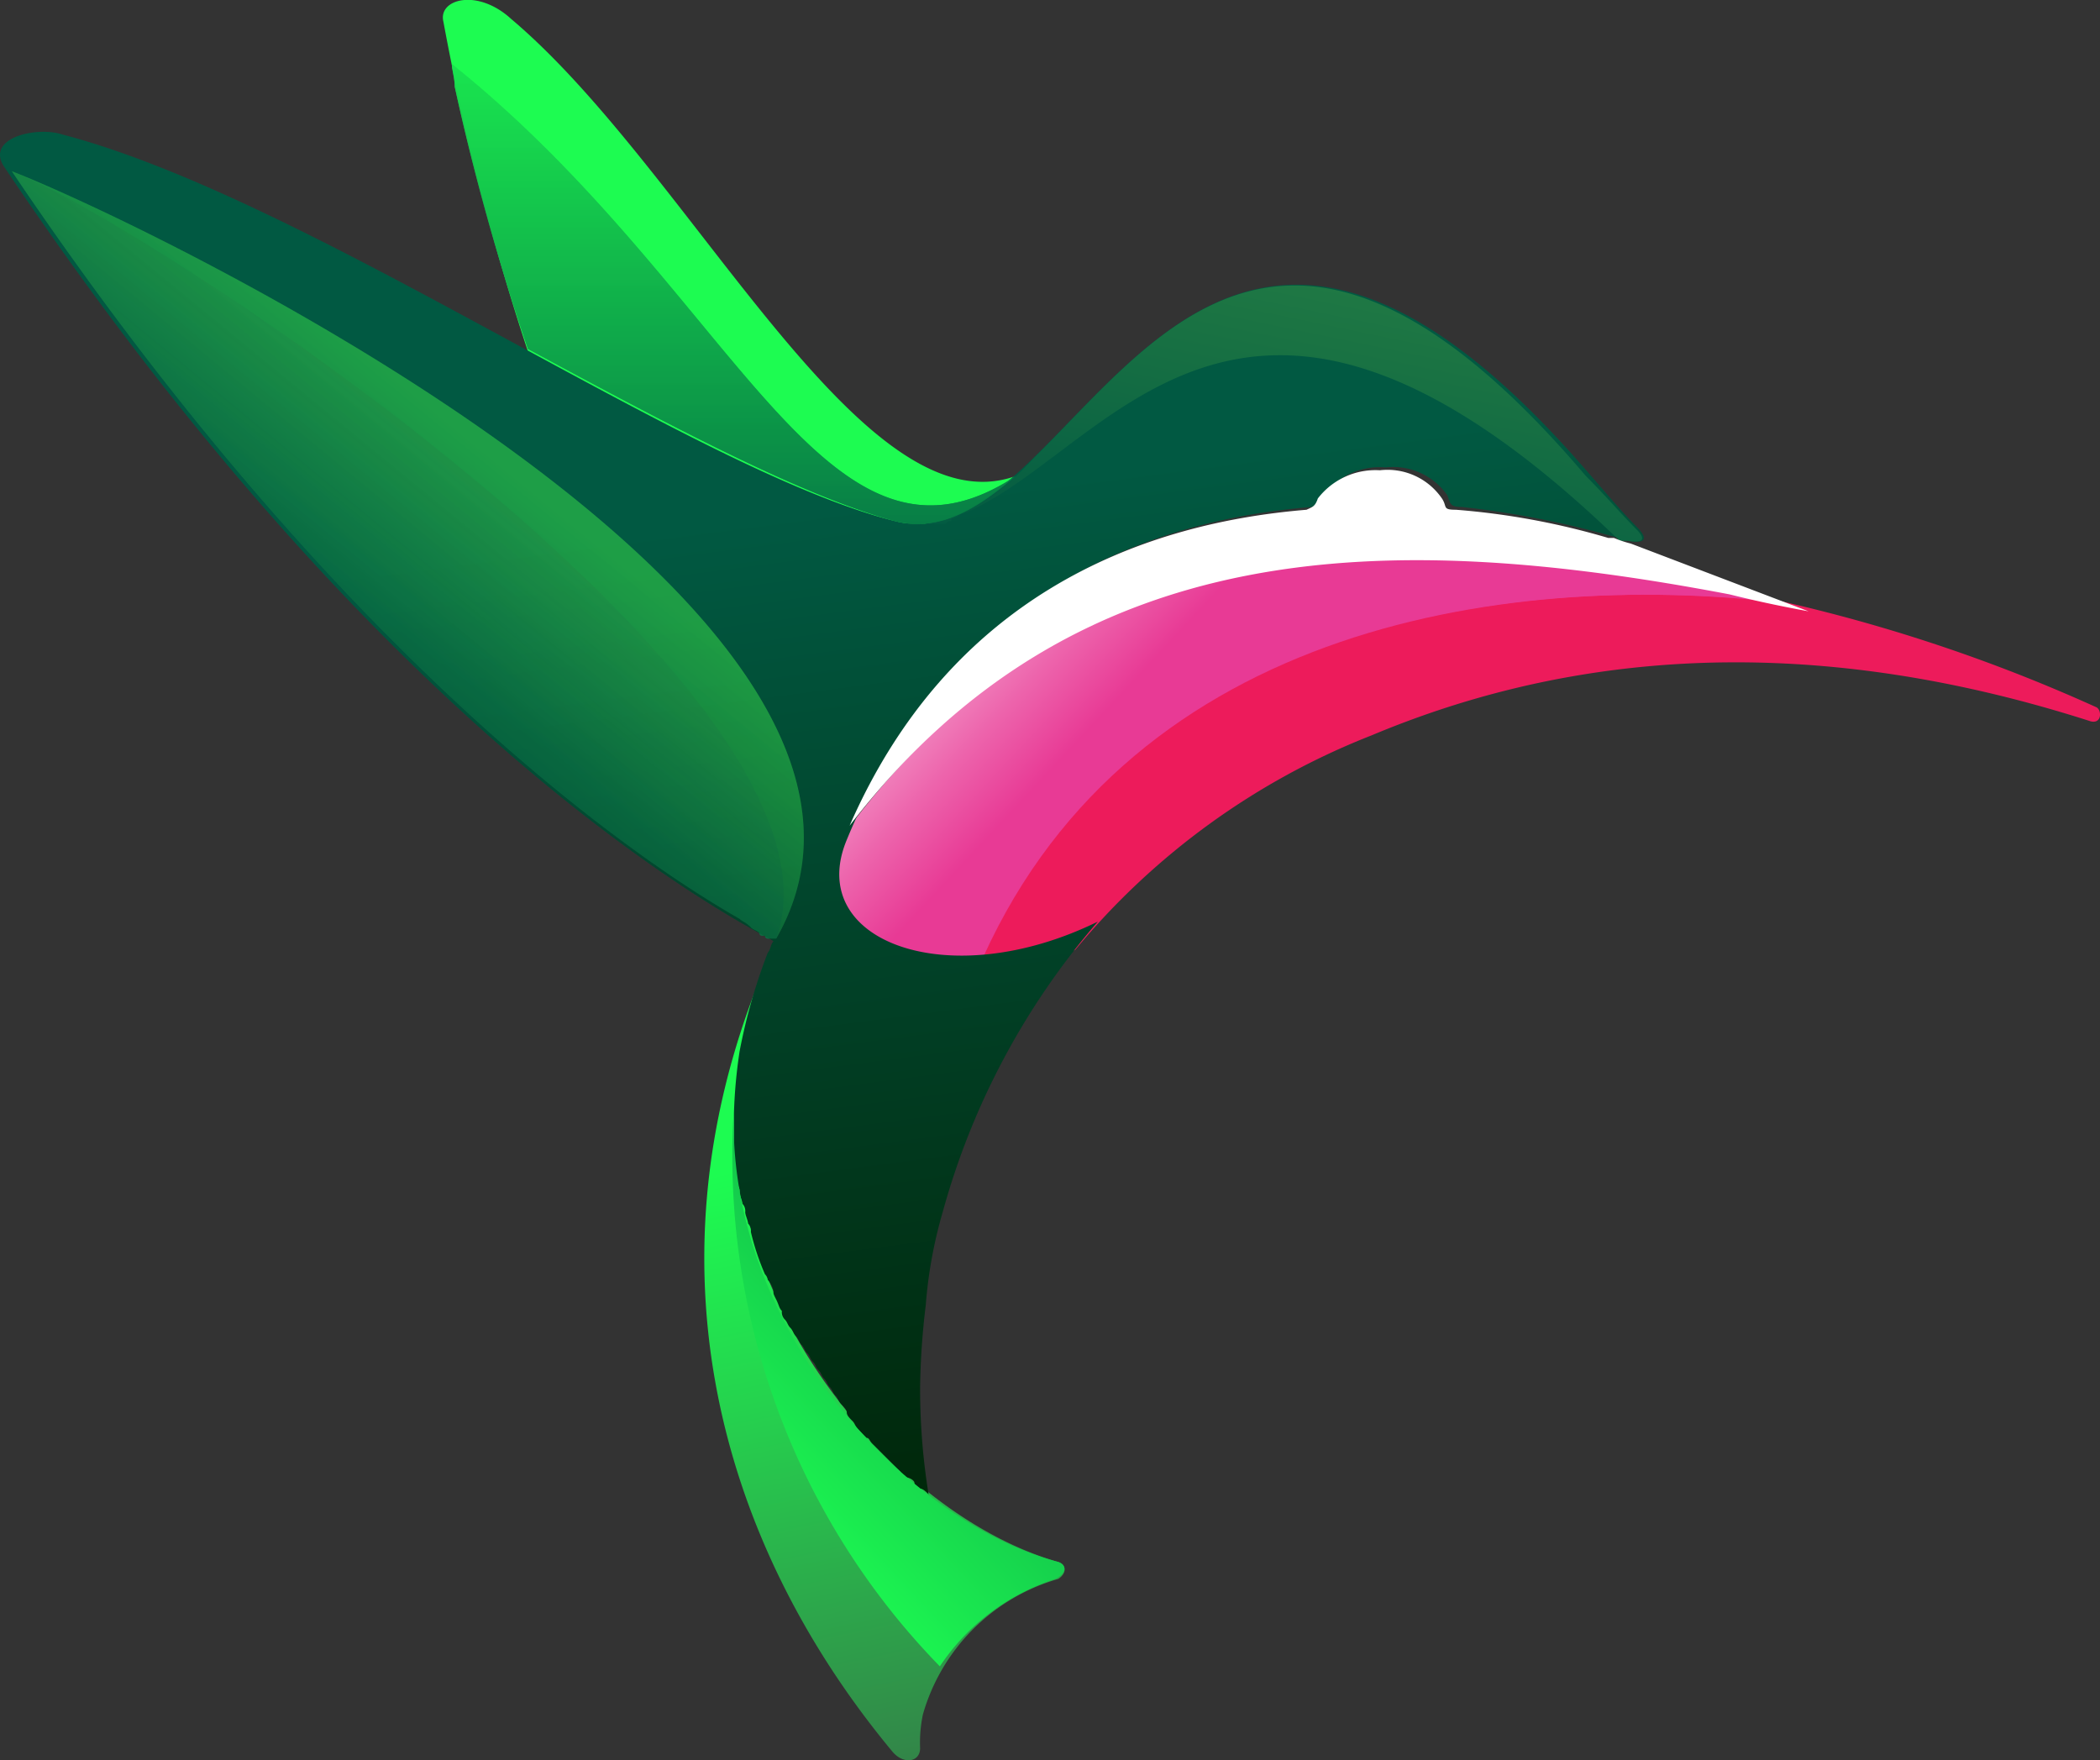 <svg xmlns="http://www.w3.org/2000/svg" xmlns:xlink="http://www.w3.org/1999/xlink" viewBox="0 0 74.45 62.4"><rect x="0" y="0" width="74.45" height="62.4" fill="#333333" stroke="none"/><defs><linearGradient id="c" x1="2403.74" x2="2419.78" y1="353.5" y2="391.87" gradientTransform="matrix(0.98, 0.19, -0.19, 0.98, -2261.55, -761.83)" gradientUnits="userSpaceOnUse"><stop offset="0" stop-color="#1dfc51"/><stop offset=".2" stop-color="#25d24e"/><stop offset=".54" stop-color="#338148"/><stop offset="1" stop-color="#015942"/></linearGradient><linearGradient id="a" x1="-3683" x2="-3658.46" y1="950.39" y2="927.5" gradientTransform="matrix(-1, 0, 0, 1, -3641.21, -927.94)" gradientUnits="userSpaceOnUse"><stop offset="0" stop-color="#e83a95"/><stop offset=".08" stop-color="#ed64ac"/><stop offset=".25" stop-color="#f9cee5"/><stop offset=".33" stop-color="#fff"/></linearGradient><linearGradient xlink:href="#a" id="d" x1="-3682.94" x2="-3658.39" y1="950.46" y2="927.57"/><linearGradient id="b" x1="17.44" x2="13.49" y1="936.82" y2="949.41" gradientTransform="translate(0 -927.94)" gradientUnits="userSpaceOnUse"><stop offset=".49" stop-color="#1dfc51"/><stop offset=".63" stop-color="#16d24d"/><stop offset=".93" stop-color="#046844"/><stop offset=".97" stop-color="#015942"/></linearGradient><linearGradient xlink:href="#b" id="e" x1="22.09" x2="12.94" y1="939.03" y2="948.71"/><linearGradient xlink:href="#b" id="f" x1="19.77" x2="12.09" y1="941.48" y2="949.61"/><linearGradient id="g" x1="29.84" x2="36.19" y1="945.91" y2="994.48" gradientTransform="translate(0 -927.94)" gradientUnits="userSpaceOnUse"><stop offset="0" stop-color="#015942"/><stop offset=".26" stop-color="#01462d"/><stop offset=".81" stop-color="#002103"/></linearGradient><linearGradient id="h" x1="10.42" x2="23.38" y1="951.93" y2="936.16" gradientTransform="translate(0 -927.94)" gradientUnits="userSpaceOnUse"><stop offset="0" stop-color="#015942"/><stop offset=".28" stop-color="#379145"/><stop offset=".51" stop-color="#60bb47"/></linearGradient><linearGradient id="i" x1="10.42" x2="23.38" y1="951.93" y2="936.16" gradientTransform="translate(0 -927.94)" gradientUnits="userSpaceOnUse"><stop offset="0" stop-color="#015942"/><stop offset=".04" stop-color="#046844"/><stop offset=".37" stop-color="#16d24d"/><stop offset=".51" stop-color="#1dfc51"/></linearGradient><linearGradient id="j" x1="12.81" x2="23.1" y1="949.03" y2="936.49" gradientTransform="translate(0 -927.94)" gradientUnits="userSpaceOnUse"><stop offset="0" stop-color="#015942"/><stop offset="1" stop-color="#60bb47" stop-opacity="0"/></linearGradient><linearGradient id="k" x1="52.31" x2="44.4" y1="911.47" y2="949.68" gradientTransform="translate(0 -927.94)" gradientUnits="userSpaceOnUse"><stop offset="0" stop-color="#60bb47"/><stop offset=".45" stop-color="#379145"/><stop offset="1" stop-color="#015942"/></linearGradient><linearGradient id="l" x1="26" x2="26" y1="927.97" y2="955.01" gradientTransform="translate(0 -927.94)" gradientUnits="userSpaceOnUse"><stop offset="0" stop-color="#1dfc51"/><stop offset=".19" stop-color="#16d24d"/><stop offset=".63" stop-color="#046844"/><stop offset=".68" stop-color="#015942"/></linearGradient><linearGradient id="m" x1="26" x2="26" y1="925.48" y2="952.52" gradientTransform="translate(0 -927.94)" gradientUnits="userSpaceOnUse"><stop offset="0" stop-color="#1dfc51"/><stop offset=".28" stop-color="#16d24d"/><stop offset=".92" stop-color="#046844"/><stop offset="1" stop-color="#015942"/></linearGradient><linearGradient id="n" x1="43.59" x2="25.81" y1="964.57" y2="981.08" gradientTransform="translate(0 -927.94)" gradientUnits="userSpaceOnUse"><stop offset="0" stop-color="#015942"/><stop offset=".08" stop-color="#046844"/><stop offset=".72" stop-color="#16d24d"/><stop offset="1" stop-color="#1dfc51"/></linearGradient></defs><path fill="#ed1b5b" d="m29.72 31.07.3-1.2a4.88 4.88 0 0 0 .3-.7c8-10.4 19.1-10.5 31.2-8.2a58.28 58.28 0 0 1 12.8 4.1c.2.1.2.6-.2.5-10.9-3.5-19.3-2.1-25.5.5a25.89 25.89 0 0 0-10.5 7.6c-4.3 1.9-8.5.3-8.4-2.6Z"/><path fill="#1dfc51" d="M15.72.77c-.2-.8 1.2-1.2 2.4-.1 6.4 5.4 12.4 18.2 17.9 16.2-1.4 1.2-2.8 2-4.3 1.7-3.3-.9-8-3.4-13-6.1a88.49 88.49 0 0 1-3-11.7Z"/><path fill="url(#c)" d="M31.62 62.07c-6.3-7.6-9-17.8-4.2-28.5a24.73 24.73 0 0 0-1.1 3.6c-1.6 8.3 5.2 16.5 11.2 18.2.3.1.3.4 0 .6a7 7 0 0 0-4.8 4.8 4.87 4.87 0 0 0-.1 1.2c0 .5-.6.6-1 .1Z"/><path fill="url(#a)" d="m30.02 29.77.3-.6c8-10.5 19.1-10.6 31.2-8.2.3.1.7.1 1 .2s.5.1.8.2c-10.3-1.2-23.6 1-28.7 13.1-3.3 0-5.7-2-4.6-4.7Z"/><path fill="url(#d)" d="M29.82 29.87c.1-.2.4-.5.4-.7 8-10.5 19.1-10.6 31.2-8.2.3.1.7.1 1 .2s.5.1.8.2c-10.3-1.2-23.6 1-28.7 13.1-3.2 0-5.8-1.9-4.7-4.6Z"/><path fill="url(#b)" d="M26.22 32.57c-3.5-2-14-9-25.8-26.5 4.9 1.9 33.7 15.7 27.1 27.2h-.3a.1.1 0 0 1-.1-.1h-.1a.1.1 0 0 1-.1-.1c-.1-.1-.2-.1-.3-.2-.2-.2-.3-.2-.4-.3Z" opacity=".3" style="isolation:isolate"/><path fill="url(#e)" d="M26.22 32.57c-3.5-2-14-9-25.8-26.5 4.9 1.9 33.7 15.7 27.1 27.2h-.3a.1.1 0 0 1-.1-.1h-.1a.1.1 0 0 1-.1-.1c-.1-.1-.2-.1-.3-.2-.2-.2-.3-.2-.4-.3Z" opacity=".3" style="isolation:isolate"/><path fill="url(#f)" d="M26.22 32.57c-3.5-2-14-9-25.8-26.5 4.9 1.9 33.7 15.7 27.1 27.2h-.3a.1.1 0 0 1-.1-.1h-.1a.1.1 0 0 1-.1-.1c-.1-.1-.2-.1-.3-.2-.2-.2-.3-.2-.4-.3Z" opacity=".3" style="isolation:isolate"/><path fill="url(#g)" d="M32.92 52.97c-.1-.1-.2-.2-.3-.2s-.2-.1-.2-.2-.2-.2-.3-.2-.2-.1-.2-.2l-.3-.3-.3-.3-.4-.4c-.1-.1-.1-.2-.2-.2l-.3-.3c-.1-.1-.1-.2-.2-.3s-.2-.2-.2-.3-.1-.2-.2-.3-.1-.2-.2-.3-.1-.2-.2-.3-.1-.2-.2-.3-.1-.2-.2-.3-.1-.2-.2-.3-.1-.2-.2-.3-.1-.2-.2-.3-.1-.2-.2-.3-.1-.2-.2-.3-.1-.2-.2-.3a.37.37 0 0 1-.1-.3c-.1-.1-.1-.2-.2-.4s-.1-.2-.1-.3-.1-.3-.2-.4a.35.35 0 0 0-.1-.2 8.8 8.8 0 0 1-.5-1.5.37.37 0 0 0-.1-.3c0-.1-.1-.3-.1-.4a.37.37 0 0 0-.1-.3c0-.1-.1-.3-.1-.4a.37.37 0 0 0-.1-.3.6.6 0 0 0-.1-.4v-2.1a18 18 0 0 1 .2-2.2 20.14 20.14 0 0 1 1-3.5c.1-.1.1-.3.2-.4s-12.7-5.7-27.3-27.5c-.6-1 1.2-1.4 2.1-1.1 8.8 2.3 22.3 11.9 29.5 13.7 6.5 1.7 10.2-18.4 24.6-1.7.7.8 1.2 1.4 1.7 1.9s.2.6-.3.5a33.08 33.08 0 0 0-5.9-1.2c-.4 0-.4-.1-.5-.4a2.34 2.34 0 0 0-2.2-1 2.46 2.46 0 0 0-2.2 1c-.1.3-.2.3-.4.4-6.2.5-13 3.3-16.5 11.8-1.5 3.6 3.6 5.5 8.9 2.9a26.43 26.43 0 0 0-5.5 10.3 16.15 16.15 0 0 0-.6 3.3 26.42 26.42 0 0 0-.2 2.9 23.4 23.4 0 0 0 .3 3.8Z"/><path fill="url(#h)" d="M26.22 32.57c-3.5-2-14-9-25.8-26.5 4.9 1.9 33.7 15.7 27.1 27.2h-.3a.1.1 0 0 1-.1-.1h-.1a.1.1 0 0 1-.1-.1c-.1-.1-.2-.1-.3-.2-.2-.2-.3-.2-.4-.3Z" opacity=".3" style="isolation:isolate"/><path fill="url(#i)" d="M26.22 32.57c-3.5-2-14-9-25.8-26.5 4.9 1.9 33.7 15.7 27.1 27.2h-.3a.1.1 0 0 1-.1-.1h-.1a.1.1 0 0 1-.1-.1c-.1-.1-.2-.1-.3-.2-.2-.2-.3-.2-.4-.3Z" opacity=".3" style="isolation:isolate"/><path fill="url(#j)" d="M26.22 32.57c-3.5-2-14-9-25.8-26.5 4.9 1.9 30.2 18.5 27.1 27.2h-.3a.1.1 0 0 1-.1-.1h-.1a.1.1 0 0 1-.1-.1c-.1-.1-.2-.1-.3-.2-.2-.2-.3-.2-.4-.3Z" opacity=".3" style="isolation:isolate"/><path fill="url(#k)" d="M32.12 18.57Zm.1 0Zm-.4 0Zm26.2.2c-.5-.5-1.1-1.2-1.8-1.9-10.2-12-15-5.2-19.3-.9l-.3.3a8.94 8.94 0 0 1-2.8 2.1.1.1 0 0 0-.1.1c-.1 0-.1 0-.2.1h-1.6c6.3.7 10.2-14.2 25.5.6h.3c.6.1.6-.1.3-.4Zm-25.8-.2Z"/><path fill="#fff" d="M57.82 19.27a4.17 4.17 0 0 1-.6-.2h-.2a26.17 26.17 0 0 0-5.4-1c-.5 0-.3-.1-.5-.4a2.34 2.34 0 0 0-2.2-1 2.58 2.58 0 0 0-2.2 1c-.1.3-.2.3-.4.4-6.1.5-12.7 3.2-16.2 11.2 8-10.4 19.1-10.5 31.2-8.2.8.2 1.7.4 2.8.6Z"/><path fill="url(#l)" d="M16.12 3.07c0-.3-.1-.6-.1-.8 10.1 8.1 13.2 19.1 20 14.6-1.4 1.2-2.7 2-4.3 1.6-3.3-.9-8-3.4-13-6.1a84.65 84.65 0 0 1-2.6-9.3Z" opacity=".8" style="isolation:isolate"/><path fill="url(#m)" d="M16.12 3.07c0-.3-.1-.6-.1-.8 10.1 8.1 13.2 19.1 20 14.6-1.4 1.2-2.7 2-4.3 1.6-3.3-.9-8-3.4-13-6.1a84.65 84.65 0 0 1-2.6-9.3Z" opacity=".8" style="isolation:isolate"/><path fill="url(#n)" d="M37.42 55.97a7.78 7.78 0 0 0-4.1 3.1 25.9 25.9 0 0 1-7.3-19.8c-.3 7.6 5.9 14.6 11.5 16.1.3.1.3.4-.1.6Z"/></svg>